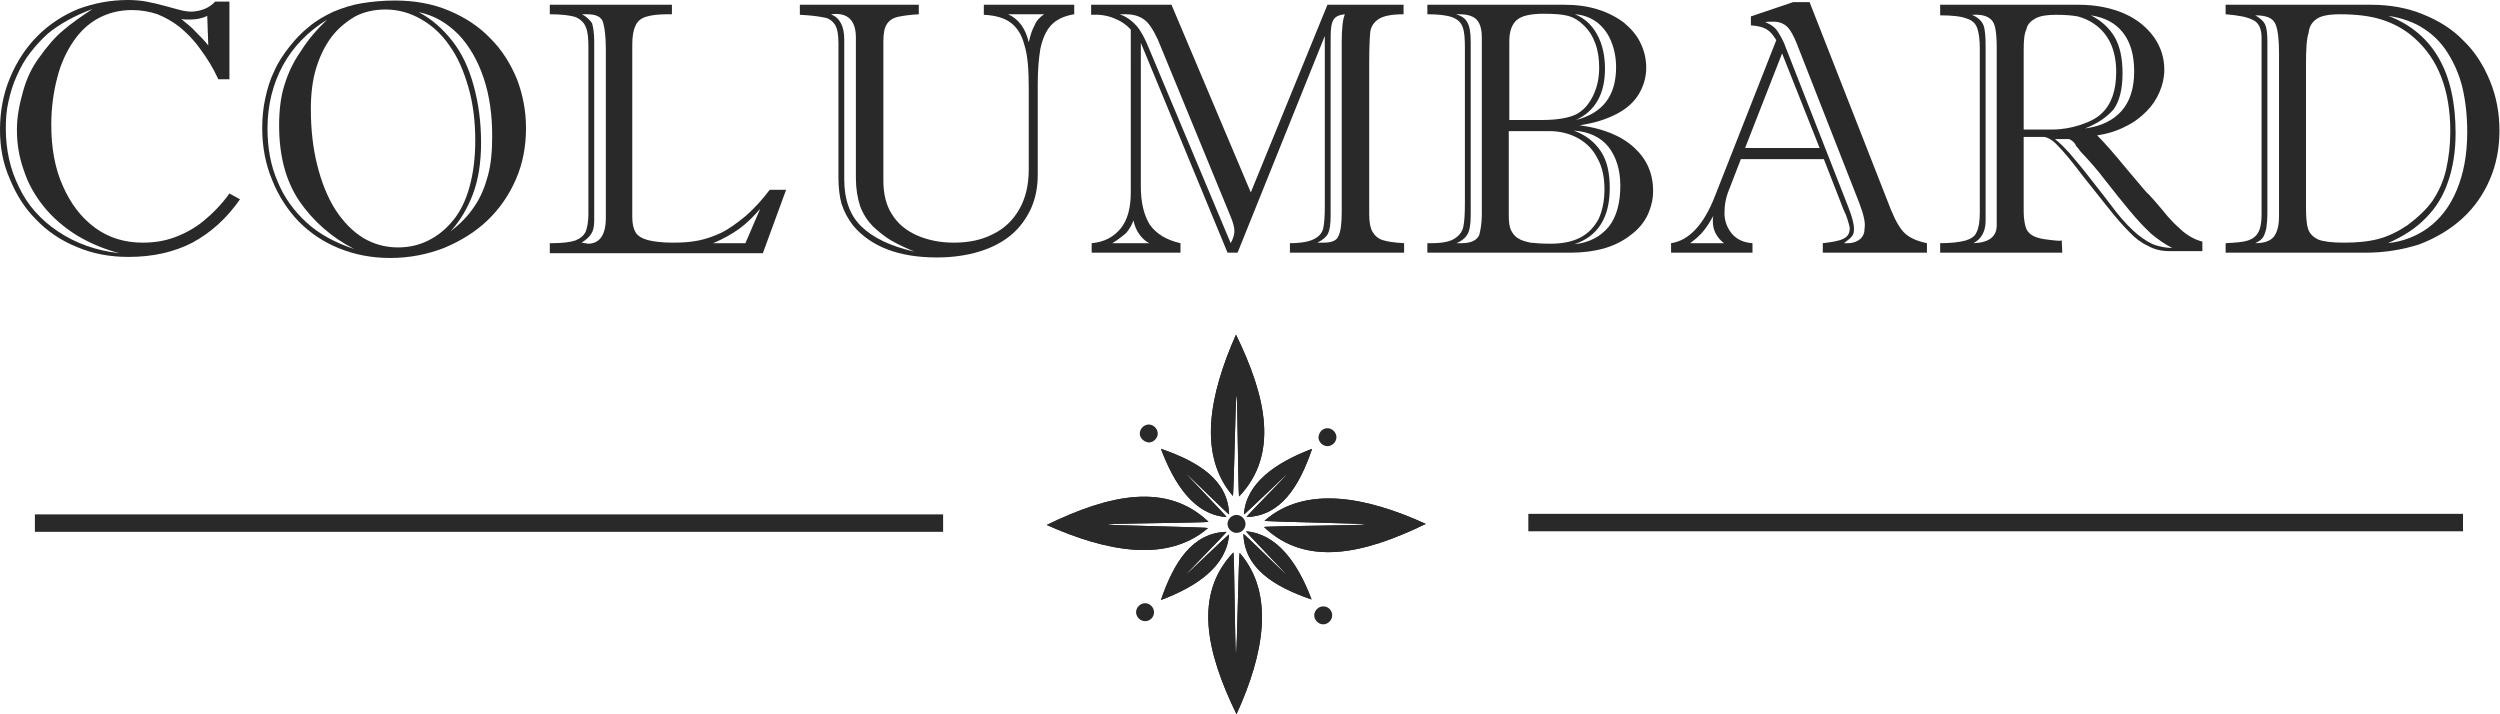 <?xml version="1.0" encoding="utf-8"?>
<!-- Generator: Adobe Illustrator 28.3.0, SVG Export Plug-In . SVG Version: 6.00 Build 0)  -->
<svg version="1.1" id="Layer_1" xmlns="http://www.w3.org/2000/svg" xmlns:xlink="http://www.w3.org/1999/xlink" x="0px" y="0px"
	 viewBox="0 0 472.9 135.1" style="enable-background:new 0 0 472.9 135.1;" xml:space="preserve">
<style type="text/css">
	.st0{fill:#292929;}
</style>
<g>
	<g>
		<path class="st0" d="M40.7,0.3h2.7V15h-2.1c-1-2.2-2.2-4.1-3.4-5.7c-1.2-1.7-2.5-3-3.8-4.1c-1.4-1.1-2.8-1.9-4.3-2.5
			c-1.5-0.5-3.1-0.8-4.8-0.8c-2.3,0-4.4,0.5-6.3,1.5s-3.5,2.5-4.8,4.4s-2.4,4.2-3.1,7c-0.7,2.7-1.1,5.7-1.1,8.8
			c0,4.4,0.7,8.3,2.2,11.6c1.5,3.4,3.5,6,6.1,7.9s5.6,2.8,9,2.8c2.1,0,4.1-0.3,6-1c1.9-0.7,3.8-1.7,5.5-3.1c1.7-1.4,3.4-3.1,4.9-5.2
			l2,1.1c-2.5,3.6-5.5,6.3-9,8.2c-3.5,1.8-7.5,2.7-12.1,2.7c-3.5,0-6.8-0.6-9.8-1.9c-3-1.2-5.6-3-7.7-5.2c-2.2-2.2-3.8-4.8-5-7.8
			C0.6,31,0,27.9,0,24.6c0-3.5,0.6-6.8,1.9-9.9s3-5.7,5.2-7.9s4.8-3.9,7.7-5.1c3-1.1,6.1-1.7,9.4-1.7c1.2,0,2.4,0.1,3.5,0.3
			s2.3,0.5,3.8,0.9s2.5,0.7,3,0.8s1.1,0.2,1.8,0.2C38.1,2.1,39.6,1.5,40.7,0.3 M39.4,8.6L39.2,3c-1,0.5-2.1,0.7-3.3,0.7
			c-0.6,0-1.1,0-1.6-0.1c1.1,0.9,2.1,1.7,2.8,2.5C37.9,6.9,38.7,7.7,39.4,8.6 M17.5,1.7C14,3,11.2,4.6,9,6.4C7.8,7.5,6.7,8.7,5.7,10
			s-1.8,2.7-2.5,4.3c-0.7,1.5-1.2,3.1-1.6,4.9c-0.4,1.7-0.5,3.4-0.5,5.1c0,4,0.8,7.7,2.5,11.1c1.6,3.4,4.1,6.2,7.4,8.4
			s7.1,3.6,11.6,4.1c-3-0.8-5.6-1.9-8.1-3.4c-2.4-1.5-4.5-3.3-6.2-5.4c-1.7-2.1-3-4.4-3.8-6.9c-0.9-2.5-1.3-5-1.3-7.7
			c0-2.2,0.4-4.5,1.1-7C5,14.9,6,12.8,7.4,10.9c1.5-2.1,3-3.9,4.6-5.2C13.5,4.4,15.4,3.1,17.5,1.7"/>
	</g>
	<g>
		<path class="st0" d="M49.6,24.2c0-2,0.2-3.9,0.6-5.7c0.4-1.8,0.9-3.5,1.7-5.1c0.7-1.6,1.7-3.1,2.8-4.5s2.3-2.7,3.7-3.8
			c1.4-1.2,3-2.1,4.7-2.9c1.7-0.7,3.5-1.3,5.4-1.6s4-0.5,6.2-0.5c3.7,0,7.1,0.6,10.2,1.9s5.7,3,7.9,5.3c2.2,2.2,3.8,4.8,5,7.7
			c1.1,2.9,1.7,6,1.7,9.2c0,3.5-0.6,6.7-1.9,9.7s-3.1,5.6-5.4,7.8s-5.1,3.9-8.2,5.2c-3.1,1.2-6.5,1.9-10.2,1.9
			c-3.4,0-6.6-0.6-9.6-1.8s-5.5-2.9-7.7-5.1c-2.1-2.2-3.8-4.8-5-7.8C50.2,31,49.6,27.7,49.6,24.2 M58.8,20.6c0,3.9,0.4,7.4,1.2,10.6
			s1.9,6,3.4,8.4c1.5,2.3,3.2,4.1,5.3,5.4c2,1.2,4.2,1.8,6.6,1.8c2,0,3.9-0.4,5.7-1.3c1.8-0.9,3.3-2.1,4.7-3.8
			c1.4-1.7,2.4-3.8,3.1-6.3s1.1-5.4,1.1-8.8c0-3.6-0.4-7-1.3-10.1s-2-5.7-3.6-7.9c-1.5-2.2-3.3-3.8-5.4-5s-4.3-1.8-6.7-1.8
			c-2,0-4,0.4-5.7,1.3c-1.7,1-3.2,2.2-4.5,3.9c-1.2,1.6-2.2,3.6-2.9,5.9S58.8,17.8,58.8,20.6 M61.9,3.7c-3.7,2.3-6.5,5.2-8.4,8.7
			s-2.9,7.5-2.9,11.9c0,3.7,0.6,7,1.9,10c1.2,3,3.1,5.6,5.5,7.8s5.4,3.8,9,5c-4.3-2.2-7.8-5.3-10.4-9.1c-2.6-3.9-3.8-8.6-3.8-14.3
			c0-2.8,0.3-5.4,1-7.6c0.7-2.3,1.7-4.4,3.1-6.4C58.2,7.6,59.9,5.6,61.9,3.7 M79.2,2.3c2.5,1.3,4.6,3.2,6.4,5.5s3.1,5.1,4,8.4
			S91,23,91,27c0,3.7-0.5,6.9-1.5,9.6c-1,2.7-2.4,5.1-4.3,7.2c1.8-1.4,3.3-2.9,4.5-4.7c1.2-1.7,2-3.7,2.6-5.9s0.8-4.7,0.8-7.5
			c0-4-0.5-7.6-1.6-10.9s-2.7-6.1-4.8-8.3C84.5,4.3,82.1,2.9,79.2,2.3"/>
	</g>
	<g>
		<path class="st0" d="M104,2.7V0.9h23.1v1.8h-1c-1.7,0-3.1,0.2-4,0.5s-1.6,0.9-1.9,1.7c-0.4,0.8-0.6,2-0.6,3.5V41
			c0,1.3,0.2,2.2,0.6,2.9s1.2,1.2,2.3,1.5c1.1,0.3,2.7,0.5,4.8,0.5c1.7,0,3.3-0.1,4.8-0.4c1.5-0.3,2.9-0.8,4.4-1.5
			c1.4-0.7,2.9-1.8,4.5-3.1c1.5-1.3,3.1-3,4.6-5h3.1l-4.4,12H104V46h0.4c2,0,3.5-0.2,4.4-0.5c1-0.4,1.6-0.9,2-1.7
			c0.3-0.8,0.5-1.9,0.5-3.3V8.9c0-1.7-0.1-2.9-0.5-3.8c-0.3-0.8-1-1.5-2-1.9C107.8,2.9,106.2,2.7,104,2.7 M112.4,7.8v34
			c0,1.1-0.2,1.9-0.6,2.5s-1,1.1-1.8,1.6c0.1,0,0.3,0,0.6,0.1c0.3,0,0.5,0.1,0.6,0.1c2.2,0,3.4-1.6,3.4-4.9V9.3c0-2.2-0.2-3.9-0.5-5
			s-1.3-1.6-3-1.6h-1c0.9,0.5,1.5,1.1,1.9,1.7C112.2,5.1,112.4,6.2,112.4,7.8 M134.9,46h6.1l2.8-6.5c-1.3,1.5-2.6,2.8-4,3.8
			C138.4,44.3,136.8,45.2,134.9,46"/>
	</g>
	<g>
		<path class="st0" d="M158.6,33.5V8.2c0-1.7-0.2-2.8-0.7-3.6c-0.5-0.7-1.2-1.2-2.1-1.3c-0.9-0.2-2.4-0.4-4.5-0.5V0.9h22.5v1.8
			c-1.8,0.1-3.1,0.3-4,0.5s-1.6,0.7-2,1.3c-0.5,0.7-0.7,1.8-0.7,3.3v26.4c0,2.4,0.5,4.6,1.6,6.3c1.1,1.8,2.7,3.1,4.7,4
			s4.4,1.4,7,1.4c2.8,0,5.3-0.5,7.4-1.6c2.1-1,3.8-2.6,5-4.7c1.2-2.1,1.8-4.6,1.8-7.6V16.7c0-3.5-0.2-6.2-0.8-8.1
			c-0.5-2-1.4-3.4-2.6-4.3c-1.2-0.9-2.9-1.4-5.1-1.5V0.9h17.1v1.8c-1.9,0.3-3.4,1-4.4,2.1s-1.6,2.6-2,4.4c-0.3,1.8-0.5,4-0.5,6.7V33
			c0,2.4-0.4,4.5-1.3,6.5c-0.9,1.9-2.1,3.6-3.8,5s-3.7,2.4-6,3.1c-2.3,0.7-5,1.1-8,1.1c-7.1,0-12.4-2-15.8-6c-1-1.3-1.7-2.6-2.2-4.1
			C158.8,37.2,158.6,35.5,158.6,33.5 M161.9,33.7V7.1c0-3.3-1.6-4.8-4.7-4.4c1.7,0.7,2.5,2.3,2.5,4.8V34c0,3.8,1.1,6.8,3.3,8.9
			c2.2,2.1,5.5,3.7,10,4.7c-1.7-0.7-3.2-1.4-4.4-2.1c-1.2-0.7-2.3-1.6-3.4-2.6c-1-1-1.9-2.3-2.5-3.9
			C162.2,37.4,161.9,35.7,161.9,33.7 M197.5,2.7h-6.8c2,0.9,3.3,2.7,3.9,5.3c0.3-1.3,0.6-2.3,1.1-3.2C196,4,196.6,3.3,197.5,2.7"/>
	</g>
	<g>
		<path class="st0" d="M236.6,36.4l14.5-35.5h14.4v1.8c-2.2,0-3.8,0.3-4.7,0.9c-0.9,0.6-1.4,1.3-1.6,2.4c-0.1,1-0.2,3-0.2,5.8v28.7
			c0,1.5,0.2,2.6,0.6,3.3s1,1.3,1.9,1.6s2.2,0.5,4.1,0.6v1.8H244V46c2.1,0,3.7-0.3,4.6-0.8c1-0.5,1.5-1.2,1.7-2
			c0.2-0.9,0.3-2.3,0.3-4.2V6.8l-16.5,41h-1.9L215.8,8.1v27.2c0,3.1,0.6,5.4,1.7,7.2c1.2,1.7,3.1,2.9,5.8,3.5v1.8h-16.8V46
			c2.4-0.2,4.2-1.2,5.5-2.8s1.9-3.9,1.9-6.8V5.6c-0.9-1-2-1.7-3.3-2.2s-2.7-0.7-4.2-0.6V0.9h15.2L236.6,36.4z M253.8,40.1V8
			c0-2.6,0.2-4.4,0.6-5.3c-0.9,0.1-1.5,0.3-1.9,0.7s-0.6,1-0.7,1.8c-0.1,0.8-0.1,2-0.1,3.7v32c0,1.6-0.2,2.7-0.5,3.3s-1,1.2-2,1.7
			h1.2c1.5,0,2.5-0.4,2.8-1.3C253.6,43.8,253.8,42.3,253.8,40.1 M213,2.7h-1.2c1.4,0.5,2.4,1.3,3.2,2.2s1.6,2.4,2.4,4.4L232.8,46
			c0.5-0.9,0.7-1.7,0.7-2.3s-0.2-1.5-0.7-2.7L219.6,8.9c-0.8-2.1-1.7-3.7-2.6-4.7C216,3.2,214.7,2.7,213,2.7 M210.4,46h7
			c-0.8-0.4-1.4-1-1.9-1.7s-0.9-1.6-1.1-2.6c-0.3,0.9-0.8,1.7-1.4,2.4C212.3,44.7,211.4,45.4,210.4,46"/>
	</g>
	<g>
		<path class="st0" d="M297.1,47.8H270V46h0.8c2.1,0,3.5-0.3,4.4-0.9c0.9-0.6,1.4-1.3,1.6-2.2s0.3-2.4,0.3-4.4V9
			c0-1.7-0.1-3-0.4-3.8c-0.3-0.9-0.9-1.5-1.9-1.9s-2.6-0.6-4.8-0.6V0.9h26c2.3,0,4.4,0.3,6.3,0.9s3.6,1.5,4.9,2.5
			c1.3,1.1,2.4,2.3,3.1,3.8c0.7,1.4,1.1,3,1.1,4.7c0,1.8-0.5,3.5-1.4,5s-2.3,2.8-4.3,3.8c-1.9,1-4.2,1.7-6.9,2.1
			c4.5,0.6,7.9,2,10.3,4.2s3.6,4.9,3.6,8.2c0,1.7-0.4,3.2-1.1,4.7c-0.7,1.4-1.8,2.7-3.2,3.7c-1.4,1.1-3,1.9-5,2.5
			C301.6,47.5,299.4,47.8,297.1,47.8 M280.3,40.5V7.1c0-1.5-0.3-2.6-0.9-3.3s-1.7-1.1-3.3-1.1h-0.7c1.1,0.3,1.8,0.8,2.2,1.6
			c0.4,0.7,0.6,1.9,0.6,3.6v32.8c0,1.7-0.2,2.9-0.6,3.6c-0.4,0.7-1.1,1.3-2.1,1.7h1c1.7,0,2.8-0.5,3.3-1.5
			C280.1,43.4,280.3,42.1,280.3,40.5 M285.4,22.7h6.2c3,0,5.2-0.4,6.6-1.1c1.3-0.7,2.3-1.8,3.1-3.4c0.8-1.6,1.2-3.4,1.2-5.4
			c0-1.6-0.2-3.1-0.7-4.5s-1.2-2.5-2.1-3.4c-1-1-2-1.6-3.1-1.9s-2.7-0.4-4.6-0.4c-2.5,0-4.2,0.4-5.1,1.2s-1.4,2.1-1.4,4v14.9H285.4z
			 M285.4,24.6v16.2c0,1.1,0.1,2,0.4,2.7c0.3,0.6,0.7,1.2,1.4,1.6c0.6,0.4,1.4,0.6,2.3,0.8c0.9,0.1,2.2,0.2,3.8,0.2
			c2.3,0,4.2-0.4,5.7-1.2s2.6-2,3.4-3.5c0.7-1.5,1.1-3.4,1.1-5.6c0-2.2-0.4-4.2-1.3-5.8c-0.8-1.6-2-2.9-3.6-3.8s-3.4-1.4-5.6-1.4
			h-7.6V24.6z M297.7,24.7c2.2,0.8,3.9,2.1,5.1,3.9s1.7,4.1,1.7,7c0,5.5-2.2,9.1-6.7,10.6c2.9-0.3,5-1.5,6.5-3.3
			c1.5-1.9,2.2-4.5,2.2-7.8c0-3-0.8-5.5-2.3-7.4C302.7,25.9,300.5,24.9,297.7,24.7 M298.1,22.7c5.1-1.3,7.6-4.6,7.6-10
			c0-1.7-0.3-3.3-0.9-4.8s-1.4-2.6-2.6-3.6c-1.2-0.9-2.6-1.5-4.3-1.6c1.8,0.7,3.2,2,4.2,3.8s1.5,4,1.5,6.5
			C303.6,17.7,301.8,21,298.1,22.7"/>
	</g>
	<g>
		<path class="st0" d="M348.7,39.6l-3.7-9.5h-15.7l-2.2,5.7c-0.6,1.4-0.9,2.9-0.9,4.5c0,1.5,0.5,2.8,1.4,3.9
			c0.9,1.1,2.3,1.7,3.9,1.8v1.8h-15.4V46c3.4-0.5,6.2-3.5,8.3-8.9L336,7.6c-0.6-1-1.2-1.7-1.9-2.1c-0.7-0.4-1.6-0.6-2.9-0.7V3.1
			l8-2.7h3.1l15.4,39.3c0.9,2.2,1.8,3.7,2.7,4.5c0.9,0.8,2.2,1.4,4.1,1.8v1.8h-19.7V46c1.7-0.2,3-0.4,3.8-0.8c0.9-0.4,1.3-1,1.3-2.1
			C349.7,42.2,349.4,41,348.7,39.6 M330.1,28h14.1l-7.1-17.9L330.1,28z M351.7,38.4L339.9,8.3c-0.6-1.5-1.2-2.6-1.8-3.2
			c-0.6-0.6-1.5-1-2.6-1c-0.6,0-1.2,0-1.6,0.1c1.1,0.4,1.9,1,2.4,1.8s1.1,1.8,1.5,3l11.8,30.1c0.7,1.8,1.1,3.2,1.1,4.2
			c0,0.6-0.1,1.1-0.4,1.4c-0.2,0.3-0.7,0.7-1.5,1.3h0.7c1,0,1.8-0.3,2.4-0.8c0.6-0.6,0.8-1.2,0.8-2
			C352.9,42.1,352.5,40.5,351.7,38.4 M319.7,46h6.4c-1.4-1.1-2.1-2.5-2.1-4.1c0-0.5,0-0.8,0.1-1.1c-0.6,1.1-1.2,2.1-1.8,2.8
			C321.7,44.4,320.8,45.2,319.7,46"/>
	</g>
	<g>
		<path class="st0" d="M390.1,47.8H367V46c2.1,0,3.7-0.2,4.8-0.5c1-0.3,1.8-0.8,2.1-1.6c0.4-0.8,0.6-2,0.6-3.7v-31
			c0-1.8-0.2-3.1-0.5-3.9c-0.3-0.9-1-1.5-2-1.8c-1-0.4-2.7-0.6-5-0.6v-2h26.2c3.3,0,6.2,0.6,8.7,1.7s4.3,2.7,5.6,4.5
			c1.3,1.9,1.9,3.9,1.9,6.1c0,1.4-0.3,2.8-0.9,4.2s-1.4,2.6-2.5,3.7s-2.4,2.1-3.9,2.8c-1.5,0.8-3.3,1.4-5.4,1.7
			c1.5,1.5,3.4,3.7,5.7,6.5l3.3,3.9c0.2,0.2,0.4,0.5,0.7,0.7c0.3,0.3,0.6,0.7,1,1.1c1.1,1.3,2,2.3,2.7,3.2c0.7,0.8,1.5,1.6,2.2,2.2
			c0.7,0.7,1.4,1.2,2.1,1.6c0.7,0.4,1.4,0.7,2.2,0.9v1.8h-6.3c-1.4,0-2.8-0.3-4-1c-1.3-0.6-2.5-1.5-3.6-2.7c-1.2-1.2-2.5-2.7-4-4.6
			l-4.7-5.9c-2.1-2.8-3.7-4.7-4.8-5.8c-1-1.1-2-1.6-2.7-1.6h-3.7V40c0,1.4,0.2,2.5,0.5,3.3c0.4,0.8,1.1,1.4,2.3,1.7
			c0.6,0.2,1.4,0.3,2.3,0.4c0.9,0.1,1.6,0.2,2.1,0.1L390.1,47.8L390.1,47.8z M375.6,8.9v32.8c0,2.1-0.8,3.5-2.3,4.3
			c2.9-0.1,4.4-1.2,4.4-3.4V9.1c0-1.7-0.1-3-0.3-3.9c-0.2-0.9-0.6-1.5-1.3-1.9c-0.7-0.4-1.7-0.6-3.1-0.5c1.2,0.5,1.9,1.2,2.2,2
			C375.5,5.6,375.6,6.9,375.6,8.9 M382.8,9.5v15h5.4c1.8,0,3.6-0.3,5.4-0.9s3.1-1.3,4-2.2c1.8-1.7,2.7-4.3,2.7-7.8
			c0-4.1-1.4-7.2-4.2-9.1c-1-0.7-2-1.1-3.1-1.4c-1.1-0.2-2.5-0.3-4.1-0.3c-1.7,0-3,0.2-3.9,0.7s-1.5,1.1-1.7,2.1
			C382.9,6.4,382.8,7.7,382.8,9.5 M391.4,26.3h-2.7c0.8,0.6,1.7,1.5,2.8,2.7c1,1.2,2.4,2.8,4,4.9c1.6,2,3.2,4.1,4.8,6.2
			c1.5,1.9,2.9,3.3,4.1,4.3c1.3,1,2.4,1.7,3.4,2s2,0.5,3.1,0.5c-1.4-0.7-2.7-1.6-4-2.7c-1.3-1.2-2.6-2.6-4.1-4.4
			c-1.5-1.8-3-3.7-4.5-5.6c-1.5-2-3.1-3.8-4.8-5.6c-0.2-0.3-0.5-0.7-0.8-1C392.5,27,392,26.6,391.4,26.3 M394.4,24.3
			c3-0.4,5.3-1.5,6.9-3.3s2.4-4.3,2.4-7.5c0-3.1-0.7-5.5-2.1-7.3s-3.4-2.9-6.1-3.3c2,1,3.5,2.4,4.5,4.1s1.5,4,1.5,6.9
			c0,3-0.6,5.3-1.7,6.8C398.5,22.2,396.7,23.4,394.4,24.3"/>
	</g>
	<g>
		<path class="st0" d="M447.4,47.8H421V46c1.9-0.1,3.3-0.2,4.2-0.5c0.9-0.3,1.6-0.8,2-1.6c0.4-0.7,0.6-1.9,0.6-3.3V7.1
			c0-1.6-0.5-2.8-1.6-3.3c-1.1-0.6-2.8-0.9-5.2-1.1V0.9h27.5c3.6,0,6.9,0.6,9.8,1.8c3,1.2,5.6,2.8,7.7,5c2.2,2.1,3.8,4.7,5,7.6
			s1.8,6.1,1.8,9.4s-0.6,6.4-1.8,9.2c-1.2,2.8-2.9,5.3-5.2,7.4c-2.3,2.1-5,3.7-8.1,4.9C454.6,47.2,451.2,47.8,447.4,47.8
			 M431.1,40.8V10.1c0-2.6-0.2-4.5-0.7-5.6s-1.7-1.6-3.8-1.6c0.9,0.5,1.6,1.1,1.9,1.8s0.4,1.8,0.4,3.3v32c0,1.4-0.1,2.5-0.2,3.2
			c-0.2,0.8-0.4,1.4-0.7,1.8c-0.3,0.4-0.8,0.7-1.4,1c1.7,0,2.8-0.4,3.5-1.2C430.8,43.9,431.1,42.6,431.1,40.8 M436.2,12.3v26.8
			c0,1.9,0.1,3.3,0.4,4.2s0.9,1.5,1.9,2c1,0.4,2.6,0.6,4.9,0.6c2.4,0,4.6-0.2,6.5-0.7s3.7-1.4,5.5-2.6c2-1.5,3.6-3,4.8-4.7
			c1.1-1.7,2-3.6,2.5-5.8s0.8-4.6,0.8-7.2c0-7.9-2.3-13.8-6.9-17.8c-1.8-1.6-3.9-2.7-6.1-3.4s-4.9-1-7.9-1c-2.1,0-3.6,0.3-4.4,0.9
			c-0.9,0.6-1.4,1.5-1.5,2.6C436.3,7.4,436.2,9.4,436.2,12.3 M451.7,46c2.8-0.3,5.4-1.3,7.6-2.9c2.3-1.7,4.1-4,5.4-7.1s2-6.7,2-11
			c0-3.1-0.3-5.8-0.9-8.4c-0.6-2.5-1.6-4.7-2.8-6.6c-1.2-1.9-2.7-3.4-4.4-4.5c-1-0.7-2.1-1.2-3.2-1.6s-2.3-0.7-3.6-0.9
			c8.5,3.3,12.7,10.7,12.7,22.2c0,3.4-0.5,6.5-1.4,9.1c-0.9,2.7-2.3,5-4.2,6.9C457,43.2,454.6,44.7,451.7,46"/>
	</g>
	<g>
		<rect x="289.1" y="97.2" class="st0" width="176.8" height="3.3"/>
	</g>
	<g>
		<rect x="6.6" y="97.3" class="st0" width="171.8" height="3.3"/>
	</g>
	<g>
		<path class="st0" d="M233.9,135.1c-5.8-11.9-8.1-22.7-0.6-30.6c0.2-0.2,0.3,19.2,0.5,19.1c0.2,0.2,0.5-19.2,0.7-19
			C241.2,112.3,239.1,123.7,233.9,135.1"/>
	</g>
	<g>
		<path class="st0" d="M233.9,135.1c-5.8-11.9-8.1-22.7-0.6-30.6c0.2-0.2,0.3,19.2,0.5,19.1c0.2,0.2,0.5-19.2,0.7-19
			C241.2,112.3,239.1,123.7,233.9,135.1"/>
	</g>
	<g>
		<path class="st0" d="M219.6,113.5c2.5-7.3,6-12.7,12.4-12.9c0.2,0-7.8,8.1-7.7,8.1c0,0.2,8.2-7.8,8.2-7.6
			C232,107.1,226.5,110.9,219.6,113.5"/>
	</g>
	<g>
		<path class="st0" d="M219.6,113.5c2.5-7.3,6-12.7,12.4-12.9c0.2,0-7.8,8.1-7.7,8.1c0,0.2,8.2-7.8,8.2-7.6
			C232,107.1,226.5,110.9,219.6,113.5"/>
	</g>
	<g>
		<path class="st0" d="M216.6,117.5c-0.9,0-1.7-0.8-1.7-1.7s0.8-1.7,1.7-1.7s1.7,0.8,1.7,1.7S217.6,117.5,216.6,117.5"/>
	</g>
	<g>
		<path class="st0" d="M233.9,100.8c-0.9,0-1.7-0.8-1.7-1.7c0-0.9,0.8-1.7,1.7-1.7s1.7,0.8,1.7,1.7
			C235.6,100.1,234.8,100.8,233.9,100.8"/>
	</g>
	<g>
		<path class="st0" d="M198,99.3c11.9-5.8,22.7-8.1,30.6-0.6c0.2,0.2-19.2,0.3-19.1,0.5c-0.2,0.2,19.2,0.5,19,0.7
			C220.8,106.5,209.4,104.4,198,99.3"/>
	</g>
	<g>
		<path class="st0" d="M198,99.3c11.9-5.8,22.7-8.1,30.6-0.6c0.2,0.2-19.2,0.3-19.1,0.5c-0.2,0.2,19.2,0.5,19,0.7
			C220.8,106.5,209.4,104.4,198,99.3"/>
	</g>
	<g>
		<path class="st0" d="M219.6,84.9c7.3,2.5,12.7,6,12.9,12.4c0,0.2-8.1-7.8-8.1-7.7c-0.2,0,7.8,8.2,7.6,8.2
			C226,97.4,222.2,91.8,219.6,84.9"/>
	</g>
	<g>
		<path class="st0" d="M219.6,84.9c7.3,2.5,12.7,6,12.9,12.4c0,0.2-8.1-7.8-8.1-7.7c-0.2,0,7.8,8.2,7.6,8.2
			C226,97.4,222.2,91.8,219.6,84.9"/>
	</g>
	<g>
		<path class="st0" d="M215.6,82c0-0.9,0.8-1.7,1.7-1.7s1.7,0.8,1.7,1.7c0,0.9-0.8,1.7-1.7,1.7C216.4,83.6,215.6,82.9,215.6,82"/>
	</g>
	<g>
		<path class="st0" d="M233.8,63.3c5.8,11.9,8.1,22.7,0.6,30.6c-0.2,0.2-0.3-19.2-0.5-19.1c-0.2-0.2-0.5,19.2-0.7,19
			C226.6,86.1,228.7,74.8,233.8,63.3"/>
	</g>
	<g>
		<path class="st0" d="M233.8,63.3c5.8,11.9,8.1,22.7,0.6,30.6c-0.2,0.2-0.3-19.2-0.5-19.1c-0.2-0.2-0.5,19.2-0.7,19
			C226.6,86.1,228.7,74.8,233.8,63.3"/>
	</g>
	<g>
		<path class="st0" d="M248.2,84.9c-2.5,7.3-6,12.7-12.4,12.9c-0.2,0,7.8-8.1,7.7-8.1c0-0.2-8.2,7.8-8.2,7.6
			C235.7,91.4,241.3,87.5,248.2,84.9"/>
	</g>
	<g>
		<path class="st0" d="M248.2,84.9c-2.5,7.3-6,12.7-12.4,12.9c-0.2,0,7.8-8.1,7.7-8.1c0-0.2-8.2,7.8-8.2,7.6
			C235.7,91.4,241.3,87.5,248.2,84.9"/>
	</g>
	<g>
		<path class="st0" d="M251.1,81c0.9,0,1.7,0.8,1.7,1.7c0,0.9-0.8,1.7-1.7,1.7s-1.7-0.8-1.7-1.7C249.5,81.7,250.2,81,251.1,81"/>
	</g>
	<g>
		<path class="st0" d="M269.7,99.1c-11.9,5.8-22.7,8.1-30.6,0.6c-0.2-0.2,19.2-0.3,19.1-0.5c0.2-0.2-19.2-0.5-19-0.7
			C246.9,91.8,258.3,93.9,269.7,99.1"/>
	</g>
	<g>
		<path class="st0" d="M269.7,99.1c-11.9,5.8-22.7,8.1-30.6,0.6c-0.2-0.2,19.2-0.3,19.1-0.5c0.2-0.2-19.2-0.5-19-0.7
			C246.9,91.8,258.3,93.9,269.7,99.1"/>
	</g>
	<g>
		<path class="st0" d="M248.1,113.4c-7.3-2.5-12.7-6-12.9-12.4c0-0.2,8.1,7.8,8.1,7.7c0.2,0-7.8-8.2-7.6-8.2
			C241.6,101,245.5,106.5,248.1,113.4"/>
	</g>
	<g>
		<path class="st0" d="M248.1,113.4c-7.3-2.5-12.7-6-12.9-12.4c0-0.2,8.1,7.8,8.1,7.7c0.2,0-7.8-8.2-7.6-8.2
			C241.6,101,245.5,106.5,248.1,113.4"/>
	</g>
	<g>
		<path class="st0" d="M252,116.4c0,0.9-0.8,1.7-1.7,1.7s-1.7-0.8-1.7-1.7c0-0.9,0.8-1.7,1.7-1.7C251.3,114.7,252,115.5,252,116.4"
			/>
	</g>
</g>
</svg>
